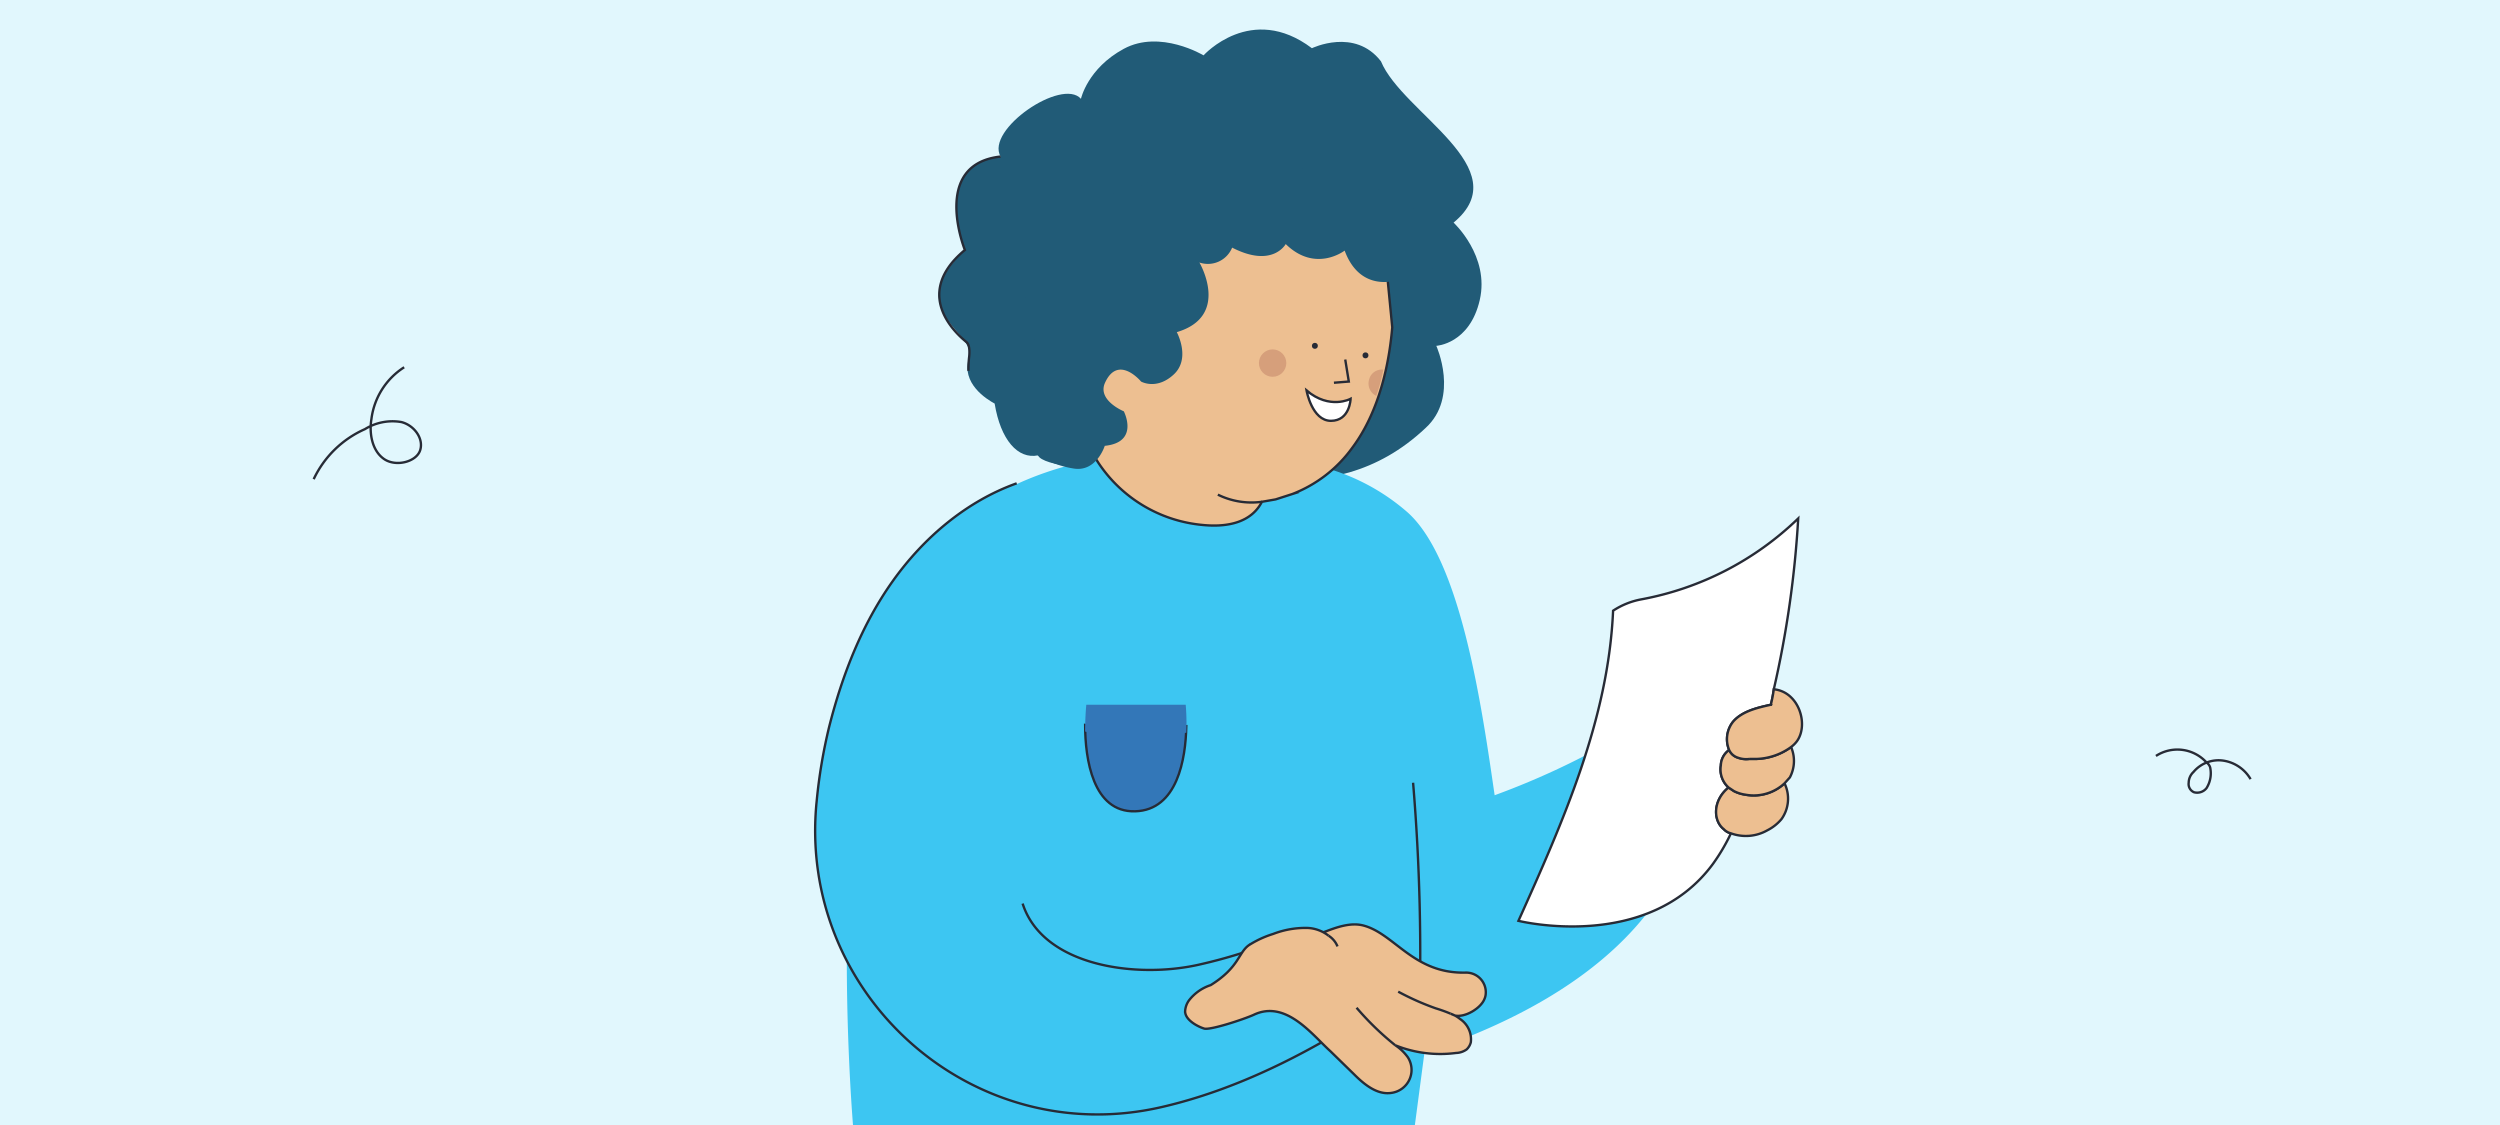 <svg id="Capa_1" data-name="Capa 1" xmlns="http://www.w3.org/2000/svg" viewBox="0 0 420 189"><defs><style>.cls-1{fill:#e1f7fd;}.cls-2{fill:none;}.cls-10,.cls-2,.cls-5,.cls-7,.cls-9{stroke:#272b36;stroke-miterlimit:10;stroke-width:0.4px;}.cls-3{fill:#215b77;}.cls-4,.cls-9{fill:#3dc6f2;}.cls-5{fill:#edbf91;}.cls-6{fill:#d69f7b;}.cls-7{fill:#fff;}.cls-8{fill:#272b36;}.cls-10,.cls-11{fill:#3377b8;}</style></defs><rect class="cls-1" width="420" height="189"/><path class="cls-2" d="M52.7,80.5a17.2,17.2,0,0,1,8.6-8.4,8.8,8.8,0,0,1,6.1-1.2c2.1.5,3.8,2.7,3.2,4.7s-4.1,2.9-6.1,1.5-2.5-4.3-2.1-6.7a12.1,12.1,0,0,1,5.5-8.7"/><path class="cls-2" d="M362.2,127a6.6,6.6,0,0,1,8.5,1.1,1.6,1.6,0,0,1,.6.8,4.7,4.7,0,0,1-.6,3.5,2,2,0,0,1-2.1.7,1.5,1.5,0,0,1-.9-1.6,2.5,2.5,0,0,1,.8-1.8,5.5,5.5,0,0,1,5.1-1.9,6.4,6.4,0,0,1,4.5,3.1"/><path class="cls-3" d="M239.5,71.9c5.7-5.2,1.8-13.8,1.8-13.8s5.6-.3,7.3-7.7-4.4-13-4.4-13c11-9.1-8.6-18.4-12.2-27.1-4.4-5.7-11.6-2.2-11.6-2.2C210.2.4,202.2,9.3,202.2,9.3s-7.3-4.4-13.4-1.1-7.2,8.4-7.2,8.4c-3.2-3.6-16.1,5.2-13.5,9.7-11.8,1.3-6,15.7-6,15.7-10.9,10.3,2.1,13.8.7,18.1s3,7,4.3,7.7c1,6.1,3.9,9.4,7.3,8.7.5,1.7,11.3,3.4,10.6-1.2C203,78.7,223.3,87.2,239.5,71.9Z"/><path class="cls-2" d="M162.7,62.3a17.7,17.7,0,0,1,.1-2.2s.3-2-.4-2.6-9.8-7.6-.3-15.5c0,0-5.8-14.4,6-15.7"/><path class="cls-4" d="M237.7,189H143.3c-.1-1.7-6-70.8,11.5-94.8s56.1-18.7,66.3-16a35.6,35.6,0,0,1,15.4,7.9c8.9,8,12.4,32.3,14.6,47.5A130.5,130.5,0,0,0,289,112l-6.3,31.2c-3.2,7.6-11.7,23.1-43.4,33.7Z"/><path class="cls-2" d="M237.4,131.5a349.1,349.1,0,0,1,1,40.9"/><path class="cls-2" d="M249.6,146.3h0"/><path class="cls-5" d="M187.3,42.4l-5.5,31.2,2.5,3.8a23.6,23.6,0,0,0,17.8,10.8c4.1.4,8.1-.4,9.9-3.9l2.3-.4h0l2.8-.9a22.3,22.3,0,0,0,10.1-7.8c2.7-3.6,5.8-9.9,6.7-20.2l-1.1-11.3-13.5-8.3Z"/><polyline class="cls-2" points="226 60.4 226.6 64.1 224.1 64.3"/><path class="cls-6" d="M232.4,62.1a28.3,28.3,0,0,1-1.2,4.4,2.3,2.3,0,0,1-1.2-2.7A2.2,2.2,0,0,1,232.4,62.1Z"/><circle class="cls-6" cx="213.8" cy="61" r="2.3"/><path class="cls-7" d="M219.5,65.6c3.9,3.3,7.4,1.4,7.4,1.4s-.1,3.7-3.3,3.7S219.5,65.6,219.5,65.6Z"/><path class="cls-2" d="M212,84.3a12.8,12.8,0,0,1-7.4-1.2"/><circle class="cls-8" cx="220.9" cy="58.1" r="0.5"/><circle class="cls-8" cx="229.4" cy="59.7" r="0.5"/><path class="cls-9" d="M171.8,151.8c3.4,10.6,19.3,12.7,29.9,10.2a84.4,84.4,0,0,0,12.8-4l8.6,16.5c-10.4,6-19.7,9.6-28,11.5-31.8,7.3-61.2-19-57.9-51.4a88.2,88.2,0,0,1,2.1-12.5c2.2-8.7,5.5-17.2,10.7-24.5s12.4-13.4,20.8-16.4"/><path class="cls-5" d="M222.4,156.6c2.1-.8,4.5-1.7,6.7-1.1,5.2,1.4,8.4,8.1,17.1,7.9a3.3,3.3,0,0,1,3.4,3.6,2.4,2.4,0,0,1-.2.8c-.6,1.6-3.3,3.2-5,2.8l-.7-.3a5.1,5.1,0,0,1,1.6.9,4.1,4.1,0,0,1,1.8,3.9,2.5,2.5,0,0,1-.7,1.2,3.2,3.2,0,0,1-1.8.6,20.2,20.2,0,0,1-10.2-1.3,8,8,0,0,1,2.1,2,3.9,3.9,0,0,1-2.7,6c-2.4.4-4.6-1.4-6.3-3.1l-4-3.9c-3.1-2.8-7.5-8.7-12.9-6.1-1.8.8-7.3,2.6-8.3,2.3s-3.2-1.4-3.2-2.9a3.4,3.4,0,0,1,.7-1.9,7.6,7.6,0,0,1,3.6-2.5c4.8-3,4.6-5.4,6.4-6.7a16.9,16.9,0,0,1,4.1-1.9,15,15,0,0,1,5.9-1,6.2,6.2,0,0,1,3.4,1.3"/><path class="cls-5" d="M224.7,159a3.8,3.8,0,0,0-1.5-1.8"/><path class="cls-5" d="M234.9,166.6a44.6,44.6,0,0,0,6.3,2.8,25,25,0,0,1,2.5.9"/><path class="cls-5" d="M227.9,169.3a48.4,48.4,0,0,0,6.5,6.3"/><path class="cls-3" d="M236.2,33.2l-27.5-7.6-23.5,7.6-13,15.9,3.3,17.3h-1.4l-.2,9.8a16.1,16.1,0,0,0,6.4,2.5c3.9.7,5.3-3.8,5.3-3.8,5.9-.6,3.2-5.8,3.2-5.8s-4.4-1.8-3.2-4.7c2.2-5,6.1-.3,6.1-.3s2.6,1.5,5.5-1.2.5-7.1.5-7.1c9.1-2.7,3.8-11.7,3.8-11.7a4.4,4.4,0,0,0,5.5-2.5c6.8,3.5,9-.6,9-.6,5,4.9,9.9,1.1,9.9,1.1,2.7,7.3,9,4.9,9,4.9l9.3-3.2Z"/><path class="cls-10" d="M199.3,122c-.1,5.5-1.5,14.1-8.6,14.3s-8.4-8.8-8.4-14.5C184.5,122.3,189.5,123,199.3,122Z"/><path class="cls-11" d="M199.3,123.1c-9.8,1-14.8.3-17-.2,0-2.6.2-4.5.2-4.5h16.7A38.2,38.2,0,0,1,199.3,123.1Z"/><path class="cls-7" d="M302.1,87.1a172.6,172.6,0,0,1-4.1,28.7,23.8,23.8,0,0,1-.5,2.6c-2.3.5-4.8,1.1-6.3,2.8a4.7,4.7,0,0,0-.7,4.8,3.3,3.3,0,0,0-1.4,2.6,4.1,4.1,0,0,0,1.3,3.7c-2.7,2.2-2.6,5.6-.8,7a2.4,2.4,0,0,0,1.2.7,32.5,32.5,0,0,1-3,5.1c-11,15-32.7,9.6-32.7,9.6,7.5-16.7,15.1-33.8,15.9-52.1a12.9,12.9,0,0,1,4.7-1.9A51.3,51.3,0,0,0,302.1,87.1Z"/><path class="cls-5" d="M299.3,137.6a7.5,7.5,0,0,1-2.4,1.9,7.3,7.3,0,0,1-6.1.5,2.4,2.4,0,0,1-1.2-.7c-1.8-1.4-1.9-4.8.8-7l.9.6a6,6,0,0,0,1.9.6,7.6,7.6,0,0,0,6.6-1.9A5.9,5.9,0,0,1,299.3,137.6Z"/><path class="cls-5" d="M300.7,130.6l-.9,1a7.6,7.6,0,0,1-6.6,1.9,6,6,0,0,1-1.9-.6l-.9-.6a4.1,4.1,0,0,1-1.3-3.7,3.3,3.3,0,0,1,1.4-2.6,2.4,2.4,0,0,0,1.5,1.3,4,4,0,0,0,1.9.2h1.2a10.4,10.4,0,0,0,5.8-2A5.9,5.9,0,0,1,300.7,130.6Z"/><path class="cls-5" d="M301.9,124.5a4.7,4.7,0,0,1-1,1,10.4,10.4,0,0,1-5.8,2h-1.2a4,4,0,0,1-1.9-.2,2.4,2.4,0,0,1-1.5-1.3,4.7,4.7,0,0,1,.7-4.8c1.5-1.7,4-2.3,6.3-2.8a23.8,23.8,0,0,0,.5-2.6C302.2,116.2,303.9,121.7,301.9,124.5Z"/><path class="cls-2" d="M297.6,118.3a.1.1,0,0,1-.1.1"/></svg>
